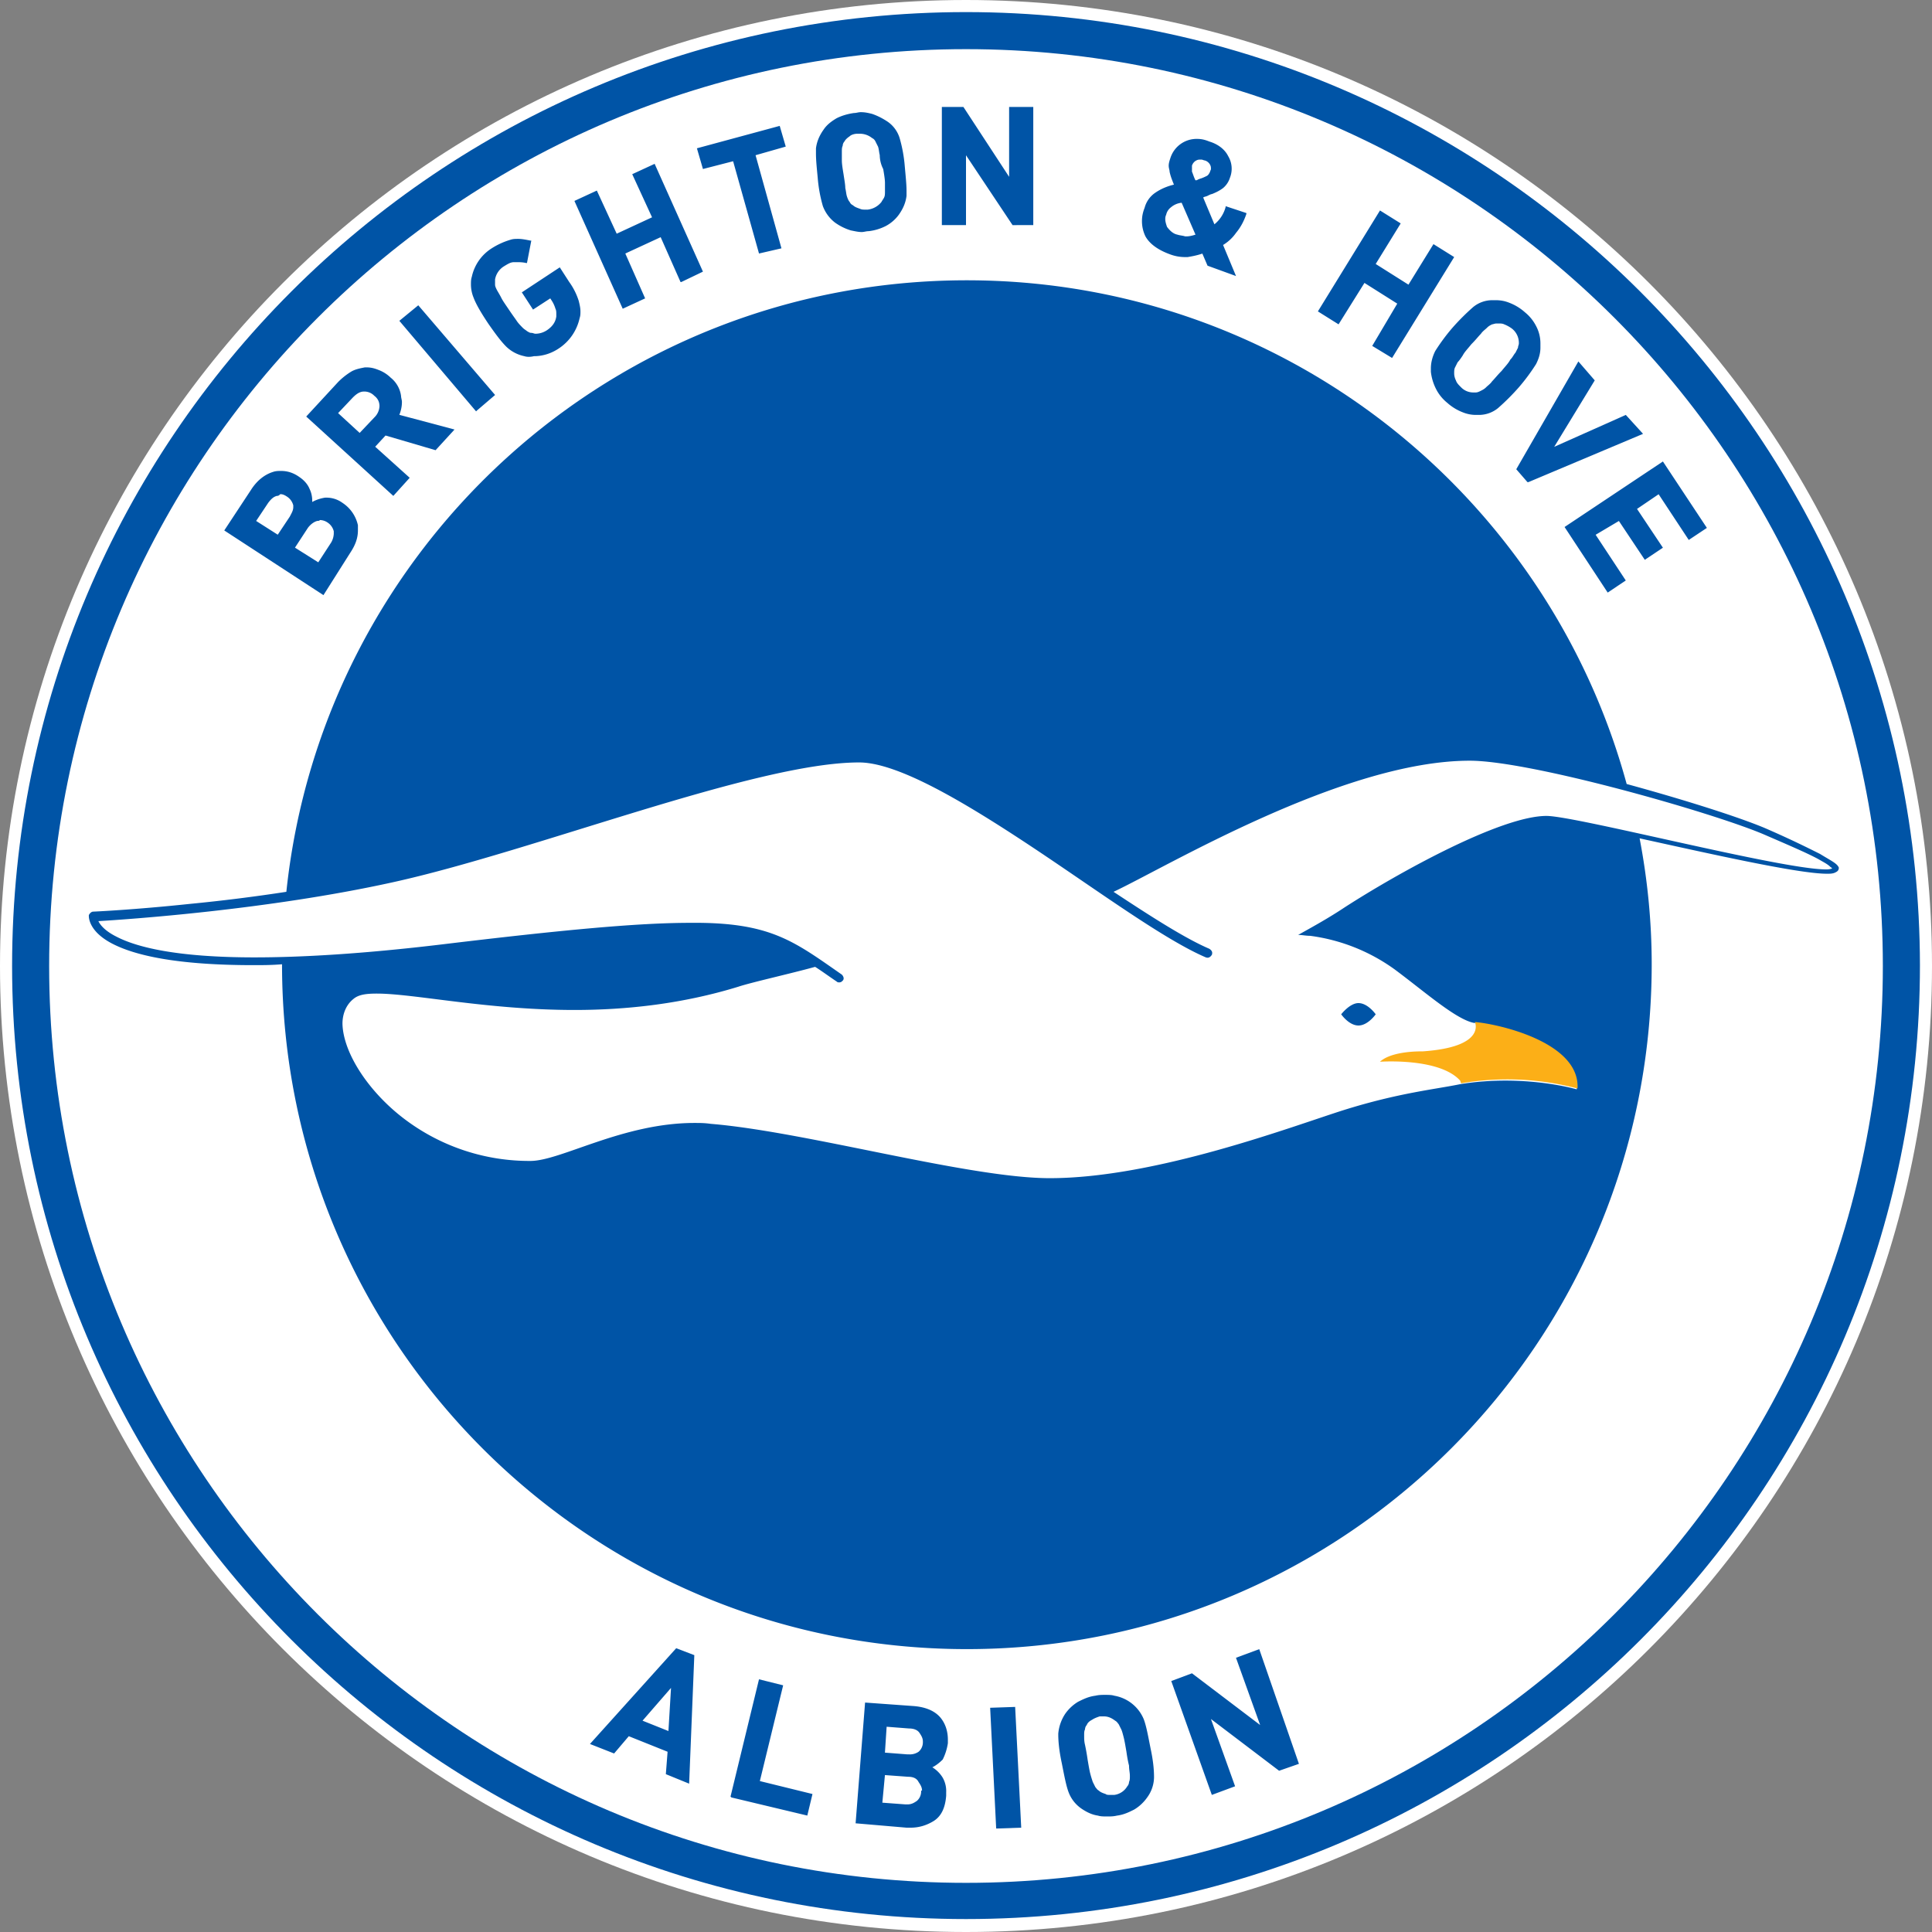 <svg xmlns="http://www.w3.org/2000/svg" fill="none" viewBox="0 0 500 500">
 <rect x="0" y="0" width="500" height="500" fill="#808080" stroke="none"/>
 <g clip-path="url(#36a)">
  <path fill="#fff" d="M250 500c138.07 0 250-111.93 250-250S388.07 0 250 0 0 111.93 0 250s111.93 250 250 250"/>
  <path fill="#0054A6" d="m152.68 451.34 6.25 2.46 3.8-4.47 10.04 4.02-.45 5.8v-.22h.22-.22v.22l6.03 2.46 1.34-33.26-4.69-1.79zm20.31-3.35-6.7-2.68 7.37-8.48zm29.69-11.83-6.25-1.56-7.37 30.35.23.23 19.64 4.69 1.34-5.58-13.62-3.35zm42.63 14.96v-.9c0-2.23-.67-4.24-2-5.8-1.57-1.79-4.02-2.68-6.93-2.9l-12.5-.9-2.45 31.25L234.6 473h1.11c2.24 0 4.25-.67 6.03-1.79 2.01-1.33 2.9-3.57 3.13-6.47v-.9a7 7 0 0 0-.9-3.78 8 8 0 0 0-2.68-2.68q1.35-.68 2.68-2.01a14 14 0 0 0 1.34-4.24m-6.92 12.5a3.2 3.2 0 0 1-1.11 2.45c-.67.45-1.34.9-2.46.9h-.44l-6.03-.45.67-7.14 6.02.44q2.02 0 2.68 1.34c.45.67.9 1.34.9 2.23-.23 0-.23 0-.23.23m.45-12.73a3.2 3.2 0 0 1-1.12 2.46 4 4 0 0 1-2.45.67h-.45l-5.8-.45.44-6.7 5.8.45c1.35 0 2.24.45 2.69 1.12s.89 1.34.89 2.23zm17.41-8.93 1.56 31.25h.23l6.25-.22-1.57-31.25zm42.41 17.86c0-1.78-.22-4.24-.9-7.37-.66-3.34-1.1-5.8-1.78-7.58a10.1 10.1 0 0 0-7.59-6.03c-.67-.22-1.56-.22-2.45-.22-.67 0-1.56 0-2.46.22-1.78.22-3.12.9-4.46 1.56a11 11 0 0 0-3.35 3.13 11 11 0 0 0-1.79 5.13v.22c0 1.79.23 4.25.9 7.37.67 3.35 1.11 5.8 1.78 7.59a9 9 0 0 0 3.35 4.24c1.34.9 2.68 1.56 4.24 1.79.67.22 1.56.22 2.46.22.67 0 1.56 0 2.45-.22 1.79-.23 3.13-.9 4.47-1.57a11 11 0 0 0 3.35-3.12 9 9 0 0 0 1.78-5.13h-.22.22zm-6.25-.22c0 .67 0 1.11-.22 1.56 0 .45-.23.9-.45 1.12a4.6 4.6 0 0 1-3.35 2.23h-1.11c-.45 0-.9 0-1.12-.22-.67-.23-1.34-.45-1.79-.9-.44-.22-.67-.67-.89-.89l-.67-1.34c-.22-.67-.44-1.34-.67-2.23-.22-.9-.44-2.23-.67-3.57a57 57 0 0 0-.67-3.8c-.22-.89-.22-1.56-.22-2.23v-.22c0-.67 0-1.12.22-1.56 0-.45.23-.9.45-1.12.22-.67.9-1.12 1.34-1.34.67-.45 1.34-.67 2-.9h1.12c1.12 0 2.01.45 2.9 1.12.45.23.68.67.9.9l.67 1.34c.22.44.44 1.33.67 2.23.22.89.44 2.23.67 3.57.22 1.56.44 2.68.67 3.57 0 1.12.22 1.78.22 2.68q0-.34 0 0m33.48-32.81-6.02 2.23 6.25 17.4-17.64-13.38-5.36 2 10.5 29.47 6.02-2.23-6.25-17.41 17.64 13.39 5.13-1.79z"/>
  <path fill="#0054A6" d="M250 3.13C113.62 3.13 3.13 113.62 3.13 250c0 136.16 110.49 246.65 246.87 246.65s246.88-110.49 246.88-246.87C496.65 113.62 386.16 3.13 250 3.13m0 484.15C118.97 487.28 12.72 381.03 12.72 250S118.97 12.72 250 12.72 487.28 118.97 487.28 250 381.03 487.28 250 487.28"/>
  <path fill="#0054A6" d="M92.63 135.94v1.34c0 2-.67 3.8-2 5.8l-6.92 10.94-25.67-16.74 6.92-10.5c1.56-2.45 3.57-4.01 5.8-4.68.67-.22 1.34-.22 2-.22 1.57 0 3.13.44 4.7 1.56 1.33.89 2.23 2 2.67 3.12.45.9.67 2.01.67 2.9v.45a10 10 0 0 1 3.35-1.12h.45a7 7 0 0 1 4.02 1.34 9.3 9.3 0 0 1 4.01 5.8m-10.49-1.12c-.89.22-1.78.9-2.45 1.79l-3.35 5.13 6.03 3.8 3.34-5.14a5 5 0 0 0 .67-2.23v-.67a3.8 3.8 0 0 0-1.56-2.23 3.6 3.6 0 0 0-2-.67c-.23.22-.45.22-.68.22m-10.49-6.47c-.9.22-1.56.9-2.23 1.78l-3.13 4.7 5.59 3.56L75 133.7c.45-.9.9-1.57.9-2.46v-.45a3.8 3.8 0 0 0-1.57-2.23c-.67-.44-1.12-.67-1.79-.67-.44.45-.67.45-.89.45m7.6-20.54 8.25-8.93a18 18 0 0 1 3.35-2.67c1.11-.67 2.45-.9 3.57-1.12h.45c1.11 0 2 .22 3.12.67a9 9 0 0 1 3.13 2 7.3 7.3 0 0 1 2.67 4.7c0 .44.23 1.11.23 1.56q0 1.67-.67 3.35l14.28 3.8-4.9 5.35-12.95-3.8-2.68 2.9 8.93 8.04-4.24 4.69zm14.95-6.47c-1.12 0-2.01.67-2.9 1.56l-3.8 4.02 5.58 5.13 3.8-4.01a4.3 4.3 0 0 0 1.33-2.9q0-1.68-1.33-2.69a3.6 3.6 0 0 0-2.46-1.11zm9.15-18.3 4.9-4.02 19.88 23.21-4.7 4.02-.22.22zm32.36 9.15a9.5 9.5 0 0 1-4.68-2.46c-1.34-1.34-2.68-3.12-4.7-6.02-1.78-2.68-3.12-4.92-3.78-6.7a9 9 0 0 1-.67-3.35c0-.67 0-1.34.22-2a11.6 11.6 0 0 1 5.13-7.37 19 19 0 0 1 4.91-2.24c.67-.22 1.34-.22 2.01-.22.9 0 2.01.22 3.13.45h.22l-1.12 5.8h-.22c-.9-.22-1.78-.22-2.45-.22h-.67c-.9 0-1.57.44-2.68 1.11a5 5 0 0 0-2.24 3.35v1.34c0 .45.23.9.45 1.34s.67 1.12 1.12 2c.44.9 1.11 1.8 2 3.13.9 1.34 1.57 2.24 2.02 2.9.44.68 1.11 1.34 1.56 1.8.44.44.9.66 1.11.88.45.23.67.45 1.12.45s.67.22 1.12.22a5.4 5.4 0 0 0 2.9-.89c1.34-.9 2.23-2 2.45-3.57v-.67c0-.45 0-.9-.22-1.34a8 8 0 0 0-.9-2l-.44-.68-4.46 2.9-2.9-4.46 9.82-6.47 2.45 3.8a17 17 0 0 1 2.46 4.9h-.23.23c.22.9.44 1.79.44 2.68 0 .67 0 1.12-.22 1.79a12.6 12.6 0 0 1-5.36 7.8c-2 1.35-4.24 2.02-6.47 2.02-.9.22-1.79.22-2.46 0M148.66 52l5.8-2.68 5.14 11.16 9.15-4.24-5.13-11.16 5.8-2.68 12.5 27.9-5.58 2.68h-.22l-5.14-11.6-9.15 4.23 5.13 11.61-5.8 2.68zm41.07-10.27-7.81 2.01-1.56-5.36 21.43-5.8 1.56 5.36-7.81 2.23 6.7 24.1-5.81 1.34zM220.1 59.6a14 14 0 0 1-4.02-2.01 9.6 9.6 0 0 1-3.12-4.24 37 37 0 0 1-1.34-7.37c-.23-2.45-.45-4.46-.45-6.25V38.4c.22-1.78.9-3.35 2.01-4.9.9-1.35 2.23-2.24 3.35-2.91 1.34-.67 2.9-1.12 4.46-1.34.67 0 1.12-.22 1.79-.22 1.11 0 2 .22 2.9.44q2.01.68 4.02 2.01a8 8 0 0 1 3.12 4.24 37 37 0 0 1 1.34 7.37c.22 2.46.45 4.69.45 6.25v1.34h-.22.22c-.22 1.79-.9 3.35-2.01 4.91a10 10 0 0 1-3.35 2.9 13 13 0 0 1-4.46 1.34c-.67 0-1.12.22-1.79.22-.9 0-1.78-.22-2.9-.44m7.59-19.42c-.22-.9-.22-1.56-.45-2.23l-.67-1.34a1.8 1.8 0 0 0-.89-.9 5 5 0 0 0-3.12-1.11h-.68c-.66 0-1.56.22-2 .67q-1 .67-1.34 1.34a1.7 1.7 0 0 0-.45 1.11c-.22.45-.22.9-.22 1.57v2.23c0 .9.22 2.23.44 3.57.23 1.56.45 2.68.45 3.57.22.9.22 1.56.45 2.23q.33 1 .67 1.34c.22.45.44.67.89.9.45.44 1.12.66 1.78.89.45.22.9.22 1.34.22h.67a5.3 5.3 0 0 0 3.57-2c.23-.45.45-.68.67-1.12s.23-.9.23-1.57v-2.23c0-.9-.23-2.23-.45-3.57a8 8 0 0 1-.9-3.57m84.83 28.57-1.34-3.13c-1.34.45-2.46.67-3.8.9h-.89a11 11 0 0 1-3.57-.67c-3.12-1.12-5.35-2.68-6.47-4.69a9 9 0 0 1-.9-4.02q0-1.67.68-3.35a6.8 6.8 0 0 1 2.9-4.01q2-1.35 4.69-2.01c-.45-1.12-.9-2.23-1.12-3.35 0-.45-.23-.9-.23-1.56 0-.67.23-1.34.45-2.01a7.1 7.1 0 0 1 6.92-4.91c1.12 0 2.01.22 3.13.67 2.23.67 4.01 2 4.9 3.8a6.3 6.3 0 0 1 .45 5.57 5.7 5.7 0 0 1-1.78 2.68c-.9.67-1.79 1.12-2.9 1.56-.23 0-.67.23-1.12.45s-.9.22-1.12.45l2.9 6.92a8.6 8.6 0 0 0 2.9-4.47v-.22l5.37 1.78v.23c-.68 2-1.57 3.57-2.68 4.9a11 11 0 0 1-3.35 3.13l3.35 8.04zm-9.37-15.18a3.3 3.3 0 0 0-1.34 2.01c-.23.45-.23.9-.23 1.12 0 .67.23 1.34.45 2 .67.9 1.56 1.8 2.68 2.01.67.23 1.34.23 2 .45h.45c.67 0 1.56-.22 2.24-.45l-3.58-8.25a5 5 0 0 0-2.68 1.11m6.47-12.05c-.45.22-.9.67-1.12 1.34v1.56c.22.45.45 1.34.9 2.23.22 0 .44 0 .67-.22.22 0 .44-.22.66-.22.67-.23 1.12-.45 1.57-.67s.67-.67.89-1.12c0-.22.22-.45.22-.67 0-.45 0-.67-.22-1.12a2.3 2.3 0 0 0-1.34-1.11c-.22 0-.67-.23-.9-.23-.66 0-.88 0-1.33.23m45.53 47.99h.23zl6.48-10.94-8.49-5.36-6.7 10.72-5.35-3.35 16.07-26.12 5.36 3.35-6.47 10.5 8.48 5.35 6.47-10.49 5.36 3.35-16.07 26.11zm23.44 17.19a13 13 0 0 1-4.02-2.46 11 11 0 0 1-2.9-3.57 13 13 0 0 1-1.34-4.46v-.9c0-1.56.45-3.12 1.12-4.46a50 50 0 0 1 4.46-6.03 59 59 0 0 1 5.36-5.36 7.8 7.8 0 0 1 4.91-1.78h.9c1.33 0 2.45.22 3.56.67a13 13 0 0 1 4.02 2.45 11 11 0 0 1 2.9 3.57 9.5 9.5 0 0 1 1.12 4.47v1.12c0 1.56-.45 2.9-1.12 4.24a50 50 0 0 1-4.46 6.02 59 59 0 0 1-5.36 5.36 7.8 7.8 0 0 1-4.9 1.79h-.9a9 9 0 0 1-3.35-.67m-2.23-10.05c0 .67.22 1.34.45 1.79.22.67.66 1.11 1.33 1.78a4.4 4.4 0 0 0 3.13 1.34h.67c.45 0 .9-.22 1.34-.44.44-.23.9-.45 1.34-.9.44-.44 1.11-.89 1.56-1.56.67-.67 1.34-1.56 2.46-2.68.89-1.11 1.78-2 2.23-2.9.67-.67.9-1.34 1.34-1.79l.67-1.33c0-.45.22-.67.22-1.12v-.22a4.7 4.7 0 0 0-1.78-3.58 9 9 0 0 0-2.01-1.11c-.45-.22-.9-.22-1.34-.22h-.67c-.45 0-.9.22-1.12.22-.45.22-.9.44-1.34.9-.44.44-1.12.88-1.56 1.55-.67.67-1.34 1.57-2.46 2.68-.89 1.12-1.78 2.01-2.23 2.9-.44.67-.9 1.34-1.34 1.79l-.67 1.34c-.22.45-.22.9-.22 1.56q0-.33 0 0m16.07 24.78 16.07-27.9 4.24 4.9-10.49 17.2 18.53-8.26 4.46 4.9-29.68 12.5h-.23zm12.5 14.95h.22zl25.45-16.96 11.38 17.19-4.69 3.12-7.8-11.83-5.59 3.8 6.7 10.04-4.69 3.13-6.7-10.05-6.02 3.57 7.8 11.83-4.68 3.13zM262.05 58.26l.23-.22zL250 40.18v18.08h-6.25V27.68h5.58l11.83 18.08V27.68h6.25v30.58zM347.1 262.5s2 2.9 4.46 2.9 4.47-2.9 4.47-2.9-2.01-2.9-4.47-2.9c-2.23 0-4.46 2.9-4.46 2.9"/>
  <path fill="#0054A6" d="M470.98 220.98c-3.12-1.56-7.59-3.8-14.28-6.7-6.92-2.9-20.99-7.36-35.72-11.38-20.53-75.22-89.28-130.36-170.76-130.36-91.51 0-166.74 69.2-176.11 158.26a449 449 0 0 1-25 3.13c-14.73 1.56-25 2-25 2-.45 0-.9.45-1.12.9v.22c0 .9.45 4.24 6.03 7.15 5.58 2.9 16.07 5.58 36.6 5.58 2.24 0 4.7 0 7.37-.23 0 97.77 79.24 177.24 177.23 177.24 97.77 0 177.24-79.24 177.24-177.24 0-11.16-1.12-22.1-3.13-32.59 18.3 4.02 41.07 9.16 48.44 9.16.9 0 1.34 0 2-.23.45-.22 1.12-.44 1.12-1.34-.44-1.11-2-1.78-4.9-3.57m1.56 4.02c-11.6 0-64.73-13.84-72.32-13.84-11.83 0-38.39 14.73-52.23 23.66-4.02 2.68-8.04 4.91-12.05 7.14 1.11 0 2 .23 3.12.23a48 48 0 0 1 21.88 8.7c7.81 5.8 15.85 12.95 20.53 13.84h.67c6.92.67 26.57 5.58 25.9 17.19 0 0-13.62-4.02-30.14-1.34-6.47 1.34-15.85 2.23-30.13 6.7-13.4 4.24-48.66 17.63-76.12 17.63-20.98 0-63.17-12.05-87.72-14.06-1.56-.23-2.9-.23-4.24-.23-18.53 0-34.6 9.83-42.41 9.83a53.5 53.5 0 0 1-32.15-10.5c-9.37-6.91-16.3-17.18-16.51-25 0-2.45.89-4.9 2.9-6.47 1.34-1.11 3.35-1.34 6.02-1.34 9.6 0 28.58 4.24 51.12 4.24 13.4 0 27.9-1.56 42.41-6.02 3.35-1.12 13.4-3.35 19.87-5.14 1.78 1.12 3.57 2.46 5.58 3.8.22.22.44.22.67.22.44 0 .67-.22.89-.45.45-.44.22-1.11-.22-1.56-12.5-8.7-18.53-13.61-39.29-13.4-13.4 0-32.81 1.8-64.28 5.59-20.54 2.46-36.39 3.35-48.44 3.35-20.31 0-30.58-2.68-35.72-5.36-3.12-1.56-4.24-3.12-4.68-4.02 7.36-.44 43.75-2.9 76.11-10.04 36.61-8.04 93.98-31.03 120.76-31.03 10.05 0 27.23 10.27 44.42 21.65 17.19 11.39 34.38 24.11 45.31 28.8.67.22 1.12 0 1.57-.67.22-.67 0-1.12-.67-1.56-6.25-2.68-14.96-8.26-24.78-14.74 13.4-6.25 59.38-33.93 92.19-33.93 15.62 0 62.05 13.17 75.89 18.98 6.7 2.9 11.38 4.9 14.29 6.47 1.56.9 2.45 1.34 3.12 2.01.22.22.45.22.45.45-.67.22-1.12.22-1.56.22"/>
  <path fill="#FCAF17" d="M378.13 280.36a71 71 0 0 1 30.13 1.34c.67-12.06-20.76-16.75-26.56-17.2 0 0 3.12 6.48-13.62 7.6 0 0-7.81-.23-10.94 2.68 0 0 15.4-1.12 20.76 4.9z"/>
 </g>
 <defs>
  <clipPath id="36a">
   <path fill="#fff" d="M0 0h500v500H0z"/>
  </clipPath>
 </defs>
</svg>
